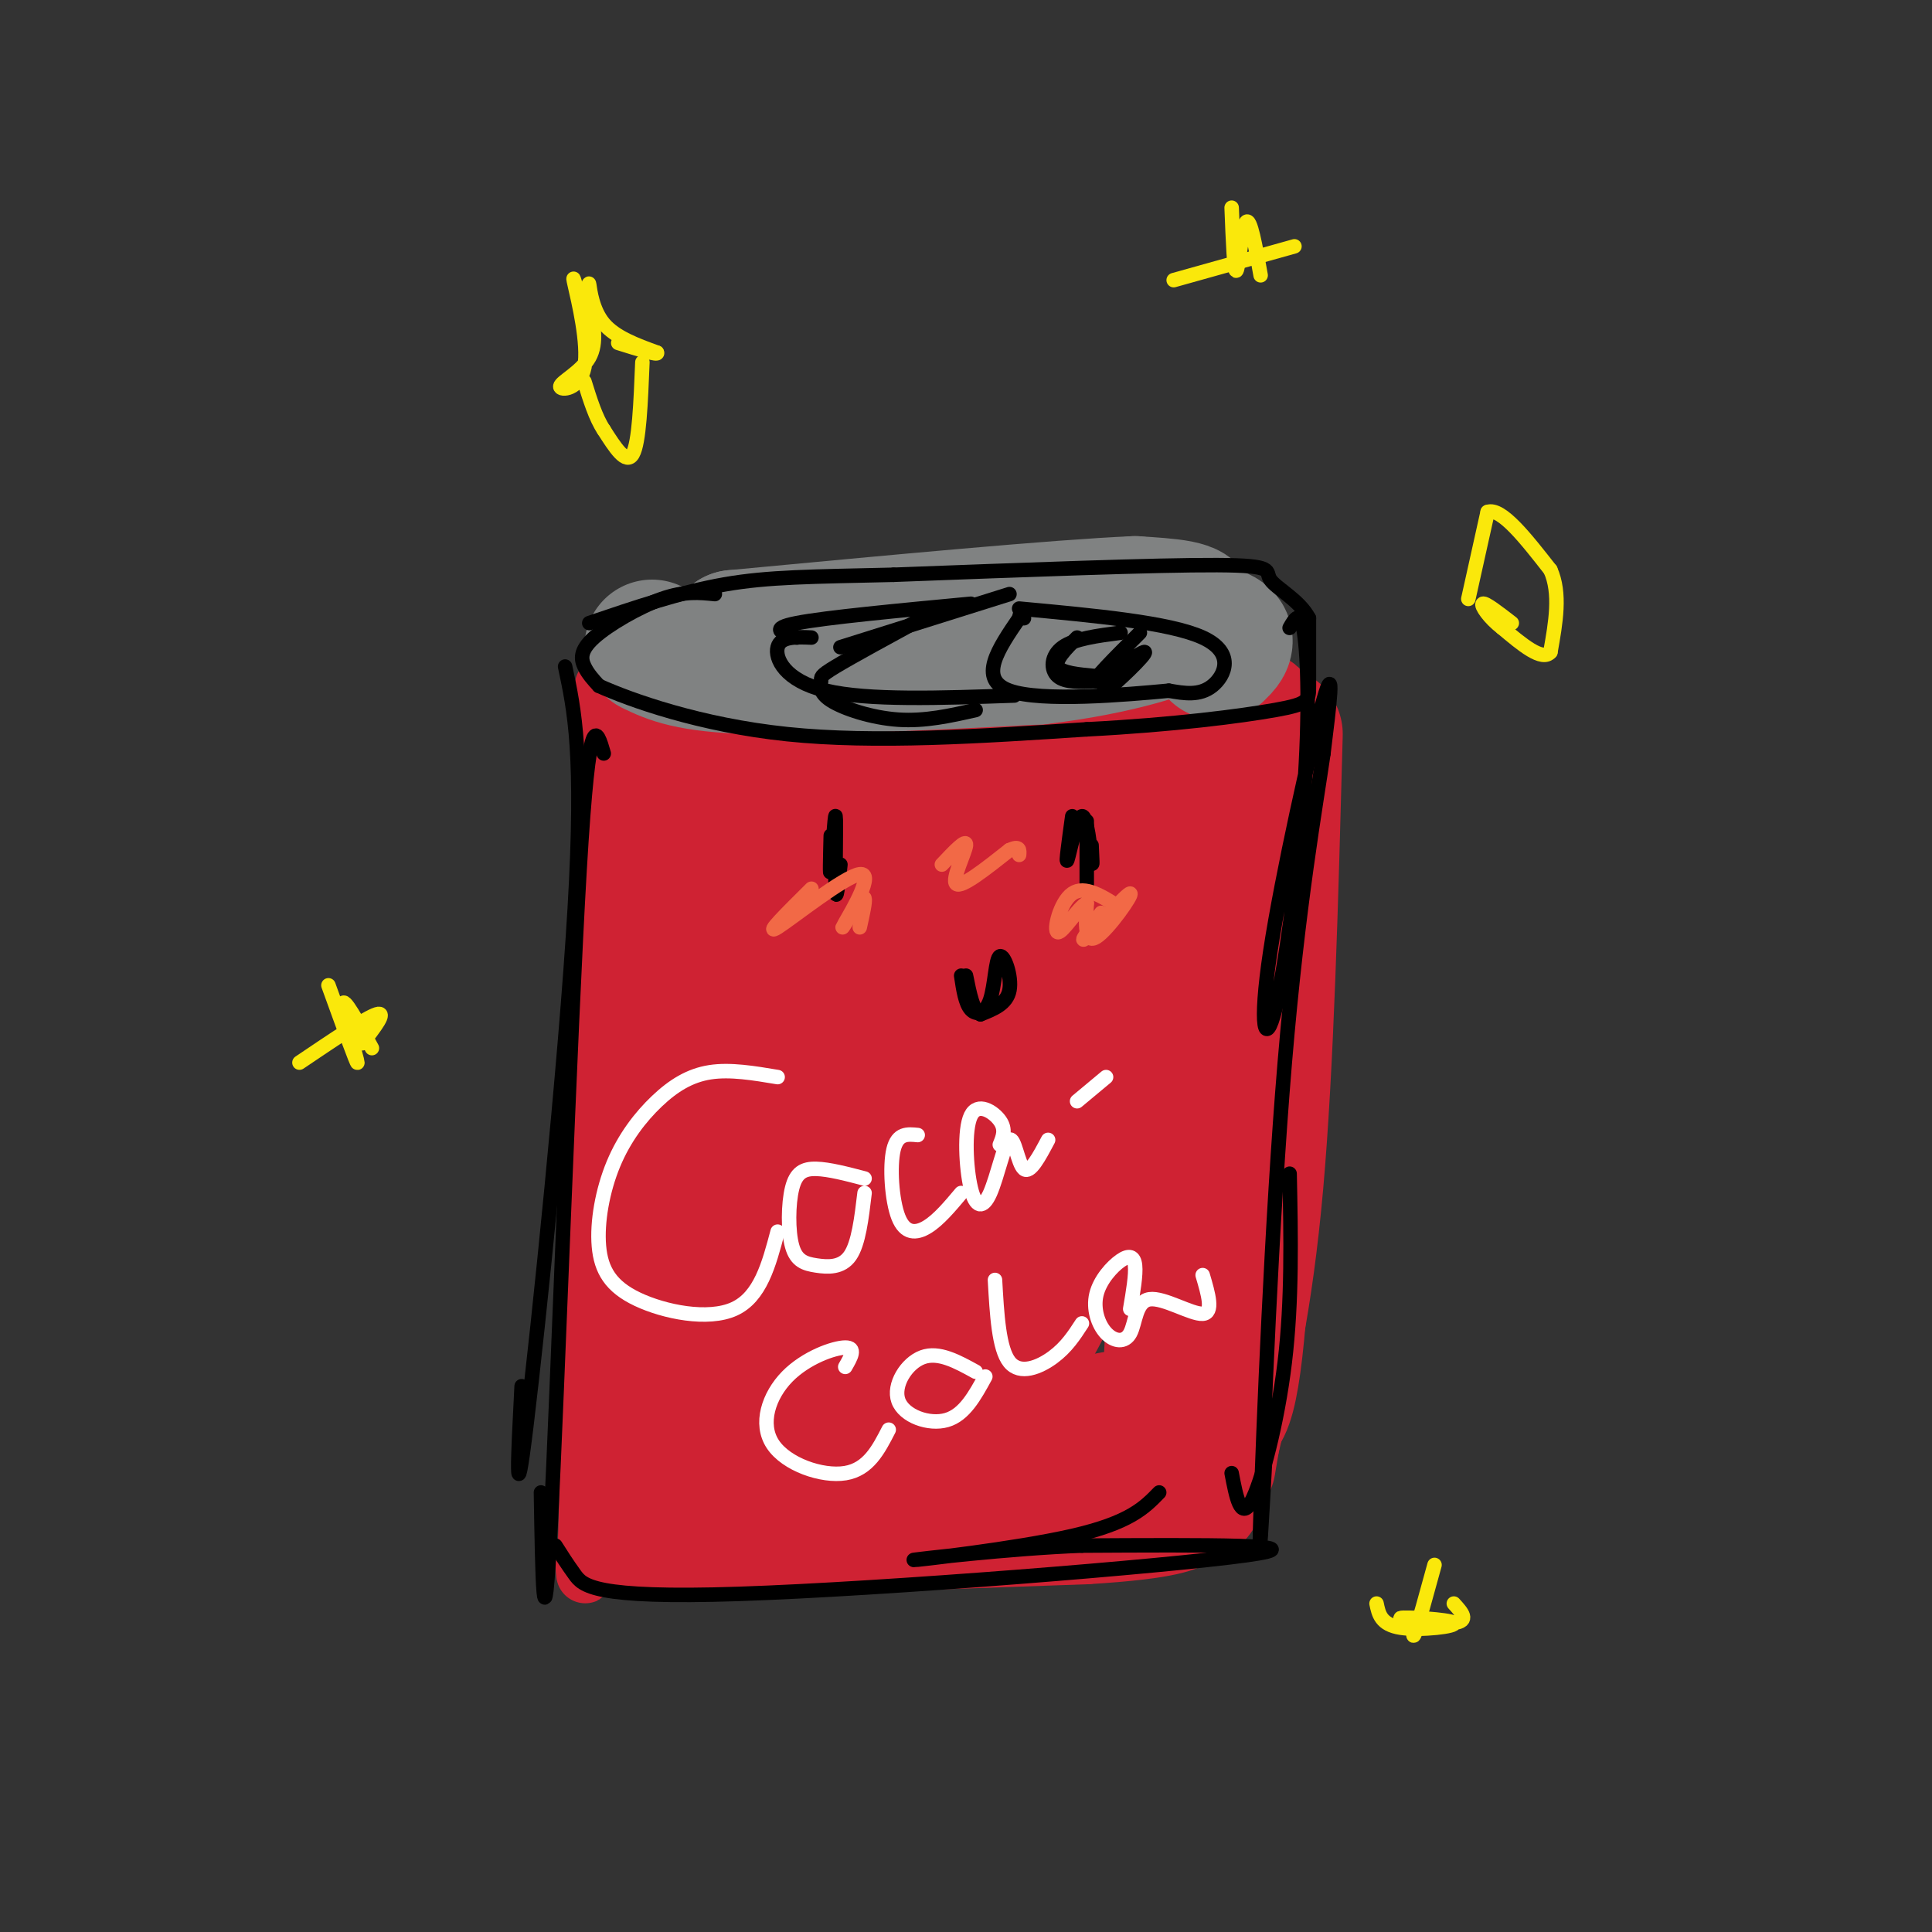 <svg viewBox='0 0 400 400' version='1.1' xmlns='http://www.w3.org/2000/svg' xmlns:xlink='http://www.w3.org/1999/xlink'><rect x="0" y="0" width="400" height="400" fill="#333333" stroke="none"/><g fill='none' stroke='#cf2233' stroke-width='12' stroke-linecap='round' stroke-linejoin='round'><path d='M130,140c10.667,5.833 21.333,11.667 31,14c9.667,2.333 18.333,1.167 27,0'/><path d='M188,154c15.333,-2.833 40.167,-9.917 65,-17'/><path d='M253,137c11.444,-1.444 7.556,3.444 6,22c-1.556,18.556 -0.778,50.778 0,83'/><path d='M259,242c-0.089,25.800 -0.311,48.800 -1,57c-0.689,8.200 -1.844,1.600 -3,-5'/><path d='M125,142c0.000,0.000 -3.000,158.000 -3,158'/><path d='M122,300c-0.667,30.333 -0.833,27.167 -1,24'/><path d='M123,319c-0.500,2.250 -1.000,4.500 16,5c17.000,0.500 51.500,-0.750 86,-2'/><path d='M225,322c18.202,-1.095 20.708,-2.833 23,-4c2.292,-1.167 4.369,-1.762 6,-4c1.631,-2.238 2.815,-6.119 4,-10'/><path d='M258,304c0.148,-8.945 -1.482,-26.309 -4,-26c-2.518,0.309 -5.922,18.289 -8,27c-2.078,8.711 -2.829,8.153 -2,-10c0.829,-18.153 3.237,-53.901 4,-67c0.763,-13.099 -0.118,-3.550 -1,6'/><path d='M247,234c-2.544,16.849 -8.406,55.971 -11,62c-2.594,6.029 -1.922,-21.033 1,-44c2.922,-22.967 8.094,-41.837 6,-36c-2.094,5.837 -11.456,36.382 -18,52c-6.544,15.618 -10.272,16.309 -14,17'/></g>
<g fill='none' stroke='#cf2233' stroke-width='28' stroke-linecap='round' stroke-linejoin='round'><path d='M165,169c-10.368,10.156 -20.736,20.313 -20,21c0.736,0.687 12.576,-8.095 15,-14c2.424,-5.905 -4.567,-8.933 -9,-5c-4.433,3.933 -6.309,14.828 -6,16c0.309,1.172 2.803,-7.379 3,-13c0.197,-5.621 -1.901,-8.310 -4,-11'/><path d='M144,163c-1.346,-4.599 -2.712,-10.597 -3,-5c-0.288,5.597 0.500,22.789 0,25c-0.500,2.211 -2.288,-10.559 -1,-14c1.288,-3.441 5.654,2.445 7,18c1.346,15.555 -0.327,40.777 -2,66'/><path d='M145,253c1.094,-9.826 4.829,-67.393 2,-58c-2.829,9.393 -12.222,85.744 -15,94c-2.778,8.256 1.060,-51.585 3,-79c1.940,-27.415 1.983,-22.404 1,-3c-0.983,19.404 -2.991,53.202 -5,87'/><path d='M131,294c-0.994,15.409 -0.978,10.431 1,4c1.978,-6.431 5.919,-14.316 9,-19c3.081,-4.684 5.300,-6.168 11,-3c5.700,3.168 14.879,10.988 23,14c8.121,3.012 15.184,1.216 9,1c-6.184,-0.216 -25.616,1.148 -33,2c-7.384,0.852 -2.719,1.191 -3,2c-0.281,0.809 -5.509,2.088 2,4c7.509,1.912 27.754,4.456 48,7'/><path d='M198,306c-13.719,0.719 -72.018,-0.982 -63,-1c9.018,-0.018 85.351,1.649 94,2c8.649,0.351 -50.386,-0.614 -69,-1c-18.614,-0.386 3.193,-0.193 25,0'/><path d='M185,306c16.050,-3.969 43.674,-13.892 55,-13c11.326,0.892 6.356,12.600 5,7c-1.356,-5.600 0.904,-28.508 3,-42c2.096,-13.492 4.027,-17.569 5,-17c0.973,0.569 0.986,5.785 1,11'/><path d='M254,252c-0.659,16.566 -2.806,52.480 -2,39c0.806,-13.480 4.567,-76.356 6,-86c1.433,-9.644 0.540,33.942 -1,59c-1.540,25.058 -3.726,31.588 -7,28c-3.274,-3.588 -7.637,-17.294 -12,-31'/><path d='M238,261c-3.104,-9.558 -4.865,-17.953 -6,-29c-1.135,-11.047 -1.644,-24.745 0,-37c1.644,-12.255 5.441,-23.068 8,-20c2.559,3.068 3.881,20.018 2,41c-1.881,20.982 -6.966,45.995 -6,38c0.966,-7.995 7.983,-48.997 15,-90'/><path d='M251,164c3.855,-16.052 5.991,-11.181 -3,-7c-8.991,4.181 -29.111,7.673 -27,6c2.111,-1.673 26.452,-8.510 35,-12c8.548,-3.490 1.301,-3.632 -14,0c-15.301,3.632 -38.658,11.038 -51,14c-12.342,2.962 -13.671,1.481 -15,0'/><path d='M176,165c5.812,0.228 27.840,0.797 36,0c8.160,-0.797 2.450,-2.960 -3,-4c-5.450,-1.040 -10.641,-0.958 -24,0c-13.359,0.958 -34.884,2.790 -37,9c-2.116,6.210 15.179,16.797 24,23c8.821,6.203 9.167,8.021 9,18c-0.167,9.979 -0.849,28.118 3,27c3.849,-1.118 12.229,-21.493 19,-33c6.771,-11.507 11.935,-14.145 13,-14c1.065,0.145 -1.967,3.072 -5,6'/><path d='M211,197c-5.295,8.409 -16.032,26.431 -23,43c-6.968,16.569 -10.167,31.685 -11,40c-0.833,8.315 0.701,9.828 2,13c1.299,3.172 2.362,8.001 10,-14c7.638,-22.001 21.852,-70.833 24,-86c2.148,-15.167 -7.769,3.329 -13,12c-5.231,8.671 -5.775,7.516 -9,17c-3.225,9.484 -9.132,29.608 -11,43c-1.868,13.392 0.301,20.051 2,24c1.699,3.949 2.927,5.188 5,6c2.073,0.812 4.990,1.197 8,0c3.010,-1.197 6.114,-3.977 9,-7c2.886,-3.023 5.556,-6.289 9,-12c3.444,-5.711 7.663,-13.867 9,-26c1.337,-12.133 -0.209,-28.242 -1,-38c-0.791,-9.758 -0.828,-13.166 -8,-15c-7.172,-1.834 -21.478,-2.096 -32,6c-10.522,8.096 -17.261,24.548 -24,41'/><path d='M157,244c-4.494,10.308 -3.730,15.577 -3,23c0.730,7.423 1.427,17.001 3,22c1.573,4.999 4.023,5.421 7,6c2.977,0.579 6.482,1.315 10,1c3.518,-0.315 7.050,-1.682 10,-4c2.950,-2.318 5.317,-5.586 8,-14c2.683,-8.414 5.681,-21.975 7,-32c1.319,-10.025 0.958,-16.515 0,-23c-0.958,-6.485 -2.511,-12.964 -4,-18c-1.489,-5.036 -2.912,-8.629 -6,-8c-3.088,0.629 -7.841,5.481 -11,10c-3.159,4.519 -4.724,8.705 -7,16c-2.276,7.295 -5.265,17.701 -6,25c-0.735,7.299 0.782,11.493 3,14c2.218,2.507 5.136,3.329 8,3c2.864,-0.329 5.676,-1.808 8,-5c2.324,-3.192 4.162,-8.096 6,-13'/><path d='M188,190c-14.500,3.500 -29.000,7.000 -24,6c5.000,-1.000 29.500,-6.500 54,-12'/><path d='M264,152c-0.917,34.333 -1.833,68.667 -4,93c-2.167,24.333 -5.583,38.667 -9,53'/><path d='M251,298c-1.500,8.833 -0.750,4.417 0,0'/></g>
<g fill='none' stroke='#808282' stroke-width='28' stroke-linecap='round' stroke-linejoin='round'><path d='M135,134c3.833,1.833 7.667,3.667 21,4c13.333,0.333 36.167,-0.833 59,-2'/><path d='M215,136c16.556,-1.956 28.444,-5.844 31,-8c2.556,-2.156 -4.222,-2.578 -11,-3'/><path d='M235,125c-15.667,0.667 -49.333,3.833 -83,7'/><path d='M152,132c0.833,0.833 44.417,-0.583 88,-2'/><path d='M240,130c16.667,0.500 14.333,2.750 12,5'/></g>
<g fill='none' stroke='#000000' stroke-width='3' stroke-linecap='round' stroke-linejoin='round'><path d='M148,123c-3.143,-0.327 -6.286,-0.655 -11,1c-4.714,1.655 -11.000,5.292 -14,8c-3.000,2.708 -2.714,4.488 -2,6c0.714,1.512 1.857,2.756 3,4'/><path d='M124,142c6.378,2.889 20.822,8.111 39,10c18.178,1.889 40.089,0.444 62,-1'/><path d='M225,151c18.000,-0.929 32.000,-2.750 39,-4c7.000,-1.250 7.000,-1.929 7,-5c0.000,-3.071 0.000,-8.536 0,-14'/><path d='M271,128c-1.952,-3.774 -6.833,-6.208 -8,-8c-1.167,-1.792 1.381,-2.940 -11,-3c-12.381,-0.060 -39.690,0.970 -67,2'/><path d='M185,119c-16.956,0.400 -25.844,0.400 -35,2c-9.156,1.600 -18.578,4.800 -28,8'/><path d='M267,130c1.118,-1.968 2.235,-3.935 3,1c0.765,4.935 1.177,16.773 0,33c-1.177,16.227 -3.944,36.844 -6,45c-2.056,8.156 -3.400,3.850 -1,-12c2.400,-15.850 8.543,-43.243 11,-52c2.457,-8.757 1.229,1.121 0,11'/><path d='M274,156c-1.500,10.500 -5.250,31.250 -8,64c-2.750,32.750 -4.500,77.500 -5,93c-0.500,15.500 0.250,1.750 1,-12'/><path d='M267,243c0.267,13.111 0.533,26.222 -1,39c-1.533,12.778 -4.867,25.222 -7,29c-2.133,3.778 -3.067,-1.111 -4,-6'/><path d='M117,138c1.933,9.044 3.867,18.089 2,50c-1.867,31.911 -7.533,86.689 -10,107c-2.467,20.311 -1.733,6.156 -1,-8'/><path d='M125,156c-1.489,-5.133 -2.978,-10.267 -5,24c-2.022,34.267 -4.578,107.933 -6,136c-1.422,28.067 -1.711,10.533 -2,-7'/><path d='M115,320c1.173,1.857 2.345,3.714 4,6c1.655,2.286 3.792,5.000 34,4c30.208,-1.000 88.488,-5.714 105,-8c16.512,-2.286 -8.744,-2.143 -34,-2'/><path d='M224,320c-14.929,0.560 -35.250,2.958 -35,3c0.250,0.042 21.071,-2.274 33,-5c11.929,-2.726 14.964,-5.863 18,-9'/><path d='M211,126c15.622,1.444 31.244,2.889 38,6c6.756,3.111 4.644,7.889 2,10c-2.644,2.111 -5.822,1.556 -9,1'/><path d='M242,143c-8.822,0.822 -26.378,2.378 -33,0c-6.622,-2.378 -2.311,-8.689 2,-15'/><path d='M211,128c0.500,-2.500 0.750,-1.250 1,0'/><path d='M236,131c-5.202,5.185 -10.405,10.369 -9,10c1.405,-0.369 9.417,-6.292 10,-6c0.583,0.292 -6.262,6.798 -8,8c-1.738,1.202 1.631,-2.899 5,-7'/><path d='M232,131c-4.778,0.622 -9.556,1.244 -12,3c-2.444,1.756 -2.556,4.644 -1,6c1.556,1.356 4.778,1.178 8,1'/><path d='M227,141c1.833,0.000 2.417,-0.500 3,-1'/><path d='M227,140c-3.667,-0.333 -7.333,-0.667 -8,-2c-0.667,-1.333 1.667,-3.667 4,-6'/><path d='M209,123c0.000,0.000 -35.000,11.000 -35,11'/><path d='M191,128c-7.293,3.973 -14.587,7.946 -18,10c-3.413,2.054 -2.946,2.190 -3,3c-0.054,0.810 -0.630,2.295 2,4c2.630,1.705 8.466,3.630 14,4c5.534,0.370 10.767,-0.815 16,-2'/><path d='M210,144c-15.200,0.533 -30.400,1.067 -39,-1c-8.600,-2.067 -10.600,-6.733 -10,-9c0.600,-2.267 3.800,-2.133 7,-2'/><path d='M165,132c-3.000,-0.917 -6.000,-1.833 0,-3c6.000,-1.167 21.000,-2.583 36,-4'/></g>
<g fill='none' stroke='#ffffff' stroke-width='3' stroke-linecap='round' stroke-linejoin='round'><path d='M161,223c-4.913,-0.825 -9.826,-1.650 -14,-1c-4.174,0.650 -7.608,2.774 -11,6c-3.392,3.226 -6.740,7.552 -9,13c-2.260,5.448 -3.430,12.017 -3,17c0.430,4.983 2.462,8.380 8,11c5.538,2.620 14.582,4.463 20,2c5.418,-2.463 7.209,-9.231 9,-16'/><path d='M179,244c-3.687,-0.965 -7.374,-1.931 -10,-2c-2.626,-0.069 -4.190,0.758 -5,4c-0.810,3.242 -0.867,8.900 0,12c0.867,3.100 2.656,3.642 5,4c2.344,0.358 5.241,0.531 7,-2c1.759,-2.531 2.379,-7.765 3,-13'/><path d='M190,235c-2.089,-0.214 -4.179,-0.429 -5,3c-0.821,3.429 -0.375,10.500 1,14c1.375,3.500 3.679,3.429 6,2c2.321,-1.429 4.661,-4.214 7,-7'/><path d='M207,237c0.655,-1.581 1.309,-3.162 0,-5c-1.309,-1.838 -4.582,-3.933 -6,-1c-1.418,2.933 -0.982,10.894 0,15c0.982,4.106 2.511,4.358 4,1c1.489,-3.358 2.939,-10.327 4,-11c1.061,-0.673 1.732,4.951 3,6c1.268,1.049 3.134,-2.475 5,-6'/><path d='M223,228c0.000,0.000 6.000,-5.000 6,-5'/><path d='M175,283c1.163,-2.008 2.325,-4.016 0,-4c-2.325,0.016 -8.139,2.056 -12,6c-3.861,3.944 -5.770,9.793 -3,14c2.770,4.207 10.220,6.774 15,6c4.780,-0.774 6.890,-4.887 9,-9'/><path d='M202,284c-3.833,-2.113 -7.667,-4.226 -11,-3c-3.333,1.226 -6.167,5.792 -5,9c1.167,3.208 6.333,5.060 10,4c3.667,-1.060 5.833,-5.030 8,-9'/><path d='M206,265c0.400,7.133 0.800,14.267 3,17c2.200,2.733 6.200,1.067 9,-1c2.800,-2.067 4.400,-4.533 6,-7'/><path d='M234,271c0.605,-3.538 1.209,-7.077 1,-9c-0.209,-1.923 -1.233,-2.231 -3,-1c-1.767,1.231 -4.279,4.000 -5,7c-0.721,3.000 0.348,6.229 2,8c1.652,1.771 3.886,2.083 5,0c1.114,-2.083 1.108,-6.561 4,-7c2.892,-0.439 8.684,3.160 11,3c2.316,-0.160 1.158,-4.080 0,-8'/></g>
<g fill='none' stroke='#fae80b' stroke-width='3' stroke-linecap='round' stroke-linejoin='round'><path d='M304,124c0.000,0.000 4.000,-18.000 4,-18'/><path d='M308,106c2.833,-1.000 7.917,5.500 13,12'/><path d='M321,118c2.167,4.833 1.083,10.917 0,17'/><path d='M321,135c-1.667,2.000 -5.833,-1.500 -10,-5'/><path d='M311,130c-2.711,-2.067 -4.489,-4.733 -4,-5c0.489,-0.267 3.244,1.867 6,4'/><path d='M68,204c3.000,8.289 6.000,16.578 6,16c0.000,-0.578 -3.000,-10.022 -3,-12c0.000,-1.978 3.000,3.511 6,9'/><path d='M62,220c6.917,-4.667 13.833,-9.333 16,-10c2.167,-0.667 -0.417,2.667 -3,6'/><path d='M255,43c0.267,6.844 0.533,13.689 1,13c0.467,-0.689 1.133,-8.911 2,-10c0.867,-1.089 1.933,4.956 3,11'/><path d='M243,58c0.000,0.000 25.000,-7.000 25,-7'/><path d='M297,324c-1.667,6.083 -3.333,12.167 -4,14c-0.667,1.833 -0.333,-0.583 0,-3'/><path d='M285,332c0.447,2.182 0.893,4.364 5,5c4.107,0.636 11.874,-0.273 11,-1c-0.874,-0.727 -10.389,-1.273 -11,-1c-0.611,0.273 7.683,1.364 11,1c3.317,-0.364 1.659,-2.182 0,-4'/></g>
<g fill='none' stroke='#000000' stroke-width='3' stroke-linecap='round' stroke-linejoin='round'><path d='M172,173c-0.119,4.679 -0.238,9.357 0,7c0.238,-2.357 0.833,-11.750 1,-11c0.167,0.750 -0.095,11.643 0,15c0.095,3.357 0.548,-0.821 1,-5'/><path d='M222,169c-0.702,5.107 -1.405,10.214 -1,9c0.405,-1.214 1.917,-8.750 3,-9c1.083,-0.250 1.738,6.786 2,9c0.262,2.214 0.131,-0.393 0,-3'/><path d='M225,170c0.000,0.000 0.000,15.000 0,15'/><path d='M199,202c0.427,2.864 0.855,5.729 2,7c1.145,1.271 3.008,0.949 4,-2c0.992,-2.949 1.113,-8.525 2,-9c0.887,-0.475 2.539,4.150 2,7c-0.539,2.850 -3.270,3.925 -6,5'/><path d='M203,210c-1.500,-0.500 -2.250,-4.250 -3,-8'/></g>
<g fill='none' stroke='#f26946' stroke-width='3' stroke-linecap='round' stroke-linejoin='round'><path d='M168,184c-4.982,4.940 -9.964,9.881 -7,8c2.964,-1.881 13.875,-10.583 17,-11c3.125,-0.417 -1.536,7.452 -3,10c-1.464,2.548 0.268,-0.226 2,-3'/><path d='M177,188c0.800,-1.178 1.800,-2.622 2,-2c0.200,0.622 -0.400,3.311 -1,6'/><path d='M195,179c2.578,-2.733 5.156,-5.467 5,-4c-0.156,1.467 -3.044,7.133 -2,8c1.044,0.867 6.022,-3.067 11,-7'/><path d='M209,176c2.167,-1.000 2.083,0.000 2,1'/><path d='M228,189c-2.482,3.440 -4.964,6.881 -3,5c1.964,-1.881 8.375,-9.083 9,-9c0.625,0.083 -4.536,7.452 -7,9c-2.464,1.548 -2.232,-2.726 -2,-7'/><path d='M225,187c-1.726,0.786 -5.042,6.250 -6,6c-0.958,-0.250 0.440,-6.214 3,-8c2.560,-1.786 6.280,0.607 10,3'/></g>
<g fill='none' stroke='#fae80b' stroke-width='3' stroke-linecap='round' stroke-linejoin='round'><path d='M120,62c-0.848,-3.041 -1.697,-6.083 -1,-3c0.697,3.083 2.939,12.290 2,17c-0.939,4.710 -5.061,4.922 -5,4c0.061,-0.922 4.303,-2.978 6,-6c1.697,-3.022 0.848,-7.011 0,-11'/><path d='M122,63c-0.048,-3.012 -0.167,-5.042 0,-4c0.167,1.042 0.619,5.155 3,8c2.381,2.845 6.690,4.423 11,6'/><path d='M136,73c0.500,0.667 -3.750,-0.667 -8,-2'/><path d='M133,75c-0.333,8.333 -0.667,16.667 -2,19c-1.333,2.333 -3.667,-1.333 -6,-5'/><path d='M125,89c-1.667,-2.500 -2.833,-6.250 -4,-10'/></g>
</svg>
